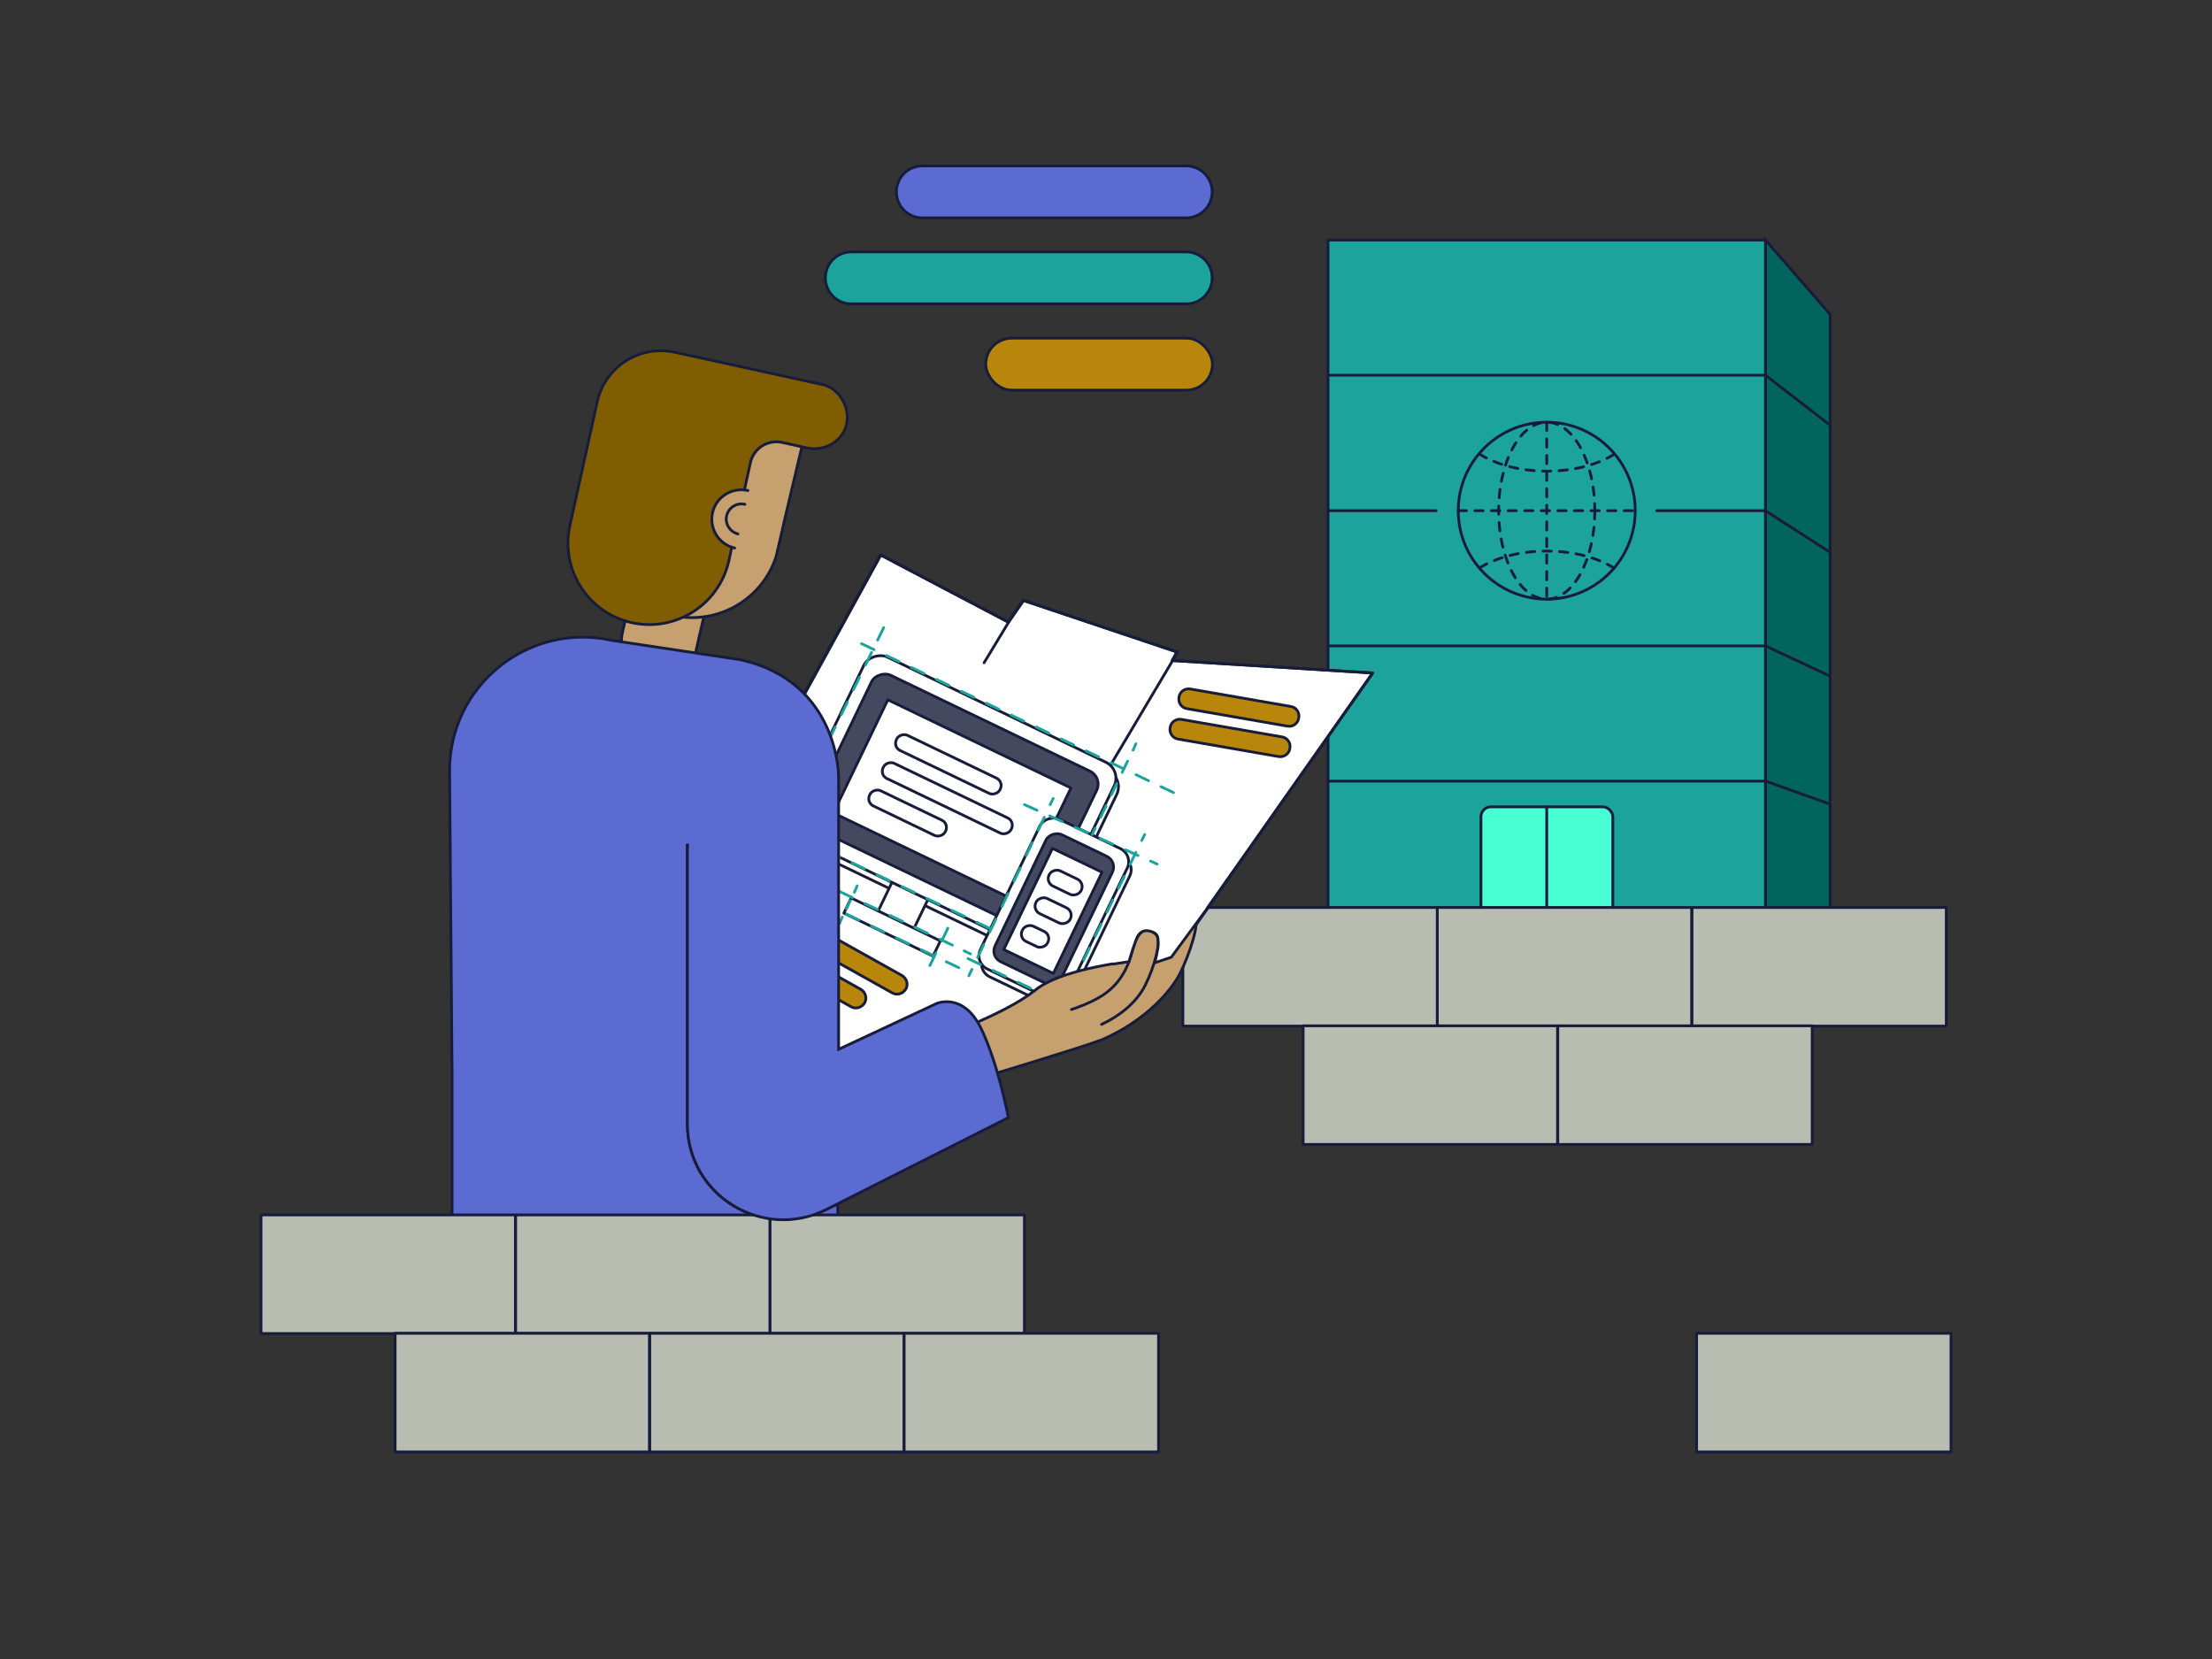<?xml version="1.0" encoding="UTF-8"?>
<svg id="Layer_1" xmlns="http://www.w3.org/2000/svg" width="800" height="600" version="1.1" viewBox="0 0 800 600">
  <rect x="0" y="0" width="800" height="600" fill="#333333" stroke="none"/>
  <!-- Generator: Adobe Illustrator 29.6.0, SVG Export Plug-In . SVG Version: 2.1.1 Build 207)  -->
  <g>
    <g>
      <polygon points="661.9 113.7 638.5 86.8 638.5 358.3 661.9 358.3 661.9 113.7" fill="#01655e" stroke="#171c3a" stroke-miterlimit="10"/>
      <rect x="480.3" y="86.8" width="158.2" height="244.6" fill="#1ba39c" stroke="#171c3a" stroke-miterlimit="10"/>
      <g>
        <line x1="480.3" y1="282.5" x2="638.5" y2="282.5" fill="none" stroke="#171c3a" stroke-linecap="round" stroke-linejoin="round"/>
        <line x1="599.2" y1="184.7" x2="638.5" y2="184.7" fill="none" stroke="#171c3a" stroke-linecap="round" stroke-linejoin="round"/>
        <line x1="480.3" y1="184.7" x2="519.4" y2="184.7" fill="none" stroke="#171c3a" stroke-linecap="round" stroke-linejoin="round"/>
        <line x1="480.3" y1="233.6" x2="638.5" y2="233.6" fill="none" stroke="#171c3a" stroke-linecap="round" stroke-linejoin="round"/>
        <line x1="480.3" y1="135.7" x2="638.5" y2="135.7" fill="none" stroke="#171c3a" stroke-linecap="round" stroke-linejoin="round"/>
      </g>
      <g>
        <line x1="661.8" y1="290.8" x2="638.5" y2="282.5" fill="none" stroke="#171c3a" stroke-linecap="round" stroke-linejoin="round"/>
        <line x1="661.8" y1="199.7" x2="638.5" y2="184.7" fill="none" stroke="#171c3a" stroke-linecap="round" stroke-linejoin="round"/>
        <line x1="661.8" y1="244.5" x2="638.5" y2="233.6" fill="none" stroke="#171c3a" stroke-linecap="round" stroke-linejoin="round"/>
        <line x1="661.8" y1="153.7" x2="638.5" y2="135.7" fill="none" stroke="#171c3a" stroke-linecap="round" stroke-linejoin="round"/>
      </g>
      <rect x="535.6" y="291.8" width="47.7" height="47.5" rx="3.6" ry="3.6" fill="#48ffd3" stroke="#171c3a" stroke-linecap="round" stroke-linejoin="round"/>
      <line x1="559.4" y1="291.8" x2="559.4" y2="341" fill="none" stroke="#171c3a" stroke-linecap="round" stroke-linejoin="round"/>
    </g>
    <g>
      <rect x="611.9" y="328.2" width="92" height="42.9" fill="#b9bdb1" stroke="#171c3a" stroke-linejoin="round"/>
      <rect x="519.8" y="328.2" width="92" height="42.9" fill="#b9bdb1" stroke="#171c3a" stroke-linejoin="round"/>
      <rect x="427.8" y="328.2" width="92" height="42.9" fill="#b9bdb1" stroke="#171c3a" stroke-linejoin="round"/>
    </g>
    <g>
      <rect x="563.4" y="371" width="92" height="42.9" fill="#b9bdb1" stroke="#171c3a" stroke-linejoin="round"/>
      <rect x="471.3" y="371" width="92" height="42.9" fill="#b9bdb1" stroke="#171c3a" stroke-linejoin="round"/>
    </g>
    <g>
      <polygon points="425.6 235.8 423.9 238.9 496.4 243.4 424.4 345.8 305.8 388.3 244.4 335.5 318.4 200.7 364.6 225 370 217.1 425.6 235.8" fill="#fff" stroke="#171c3a" stroke-linecap="round" stroke-linejoin="round"/>
      <polygon points="425.8 235.8 424.1 238.9 496.5 243.4 424.6 345.8 306 388.4 244.6 335.6 318.6 200.7 364.8 225 370.2 217.2 425.8 235.8" fill="none" stroke="#171c3a" stroke-linecap="round" stroke-linejoin="round"/>
      <g>
        <path d="M270,321.4l56.2,31.4c1.7,1,2.4,3.2,1.4,4.9h0c-1,1.7-3.2,2.4-4.9,1.4l-56.2-31.4c-1.7-1-2.4-3.2-1.4-4.9h0c1-1.7,3.2-2.4,4.9-1.4Z" fill="#b8860b" stroke="#171c3a" stroke-miterlimit="10" stroke-width="1"/>
        <path d="M279.3,339.9l32,17.9c1.7,1,2.4,3.2,1.4,4.9h0c-1,1.7-3.2,2.4-4.9,1.4l-32-17.9c-1.7-1-2.4-3.2-1.4-4.9h0c1-1.7,3.2-2.4,4.9-1.4Z" fill="#b8860b" stroke="#171c3a" stroke-miterlimit="10" stroke-width="1"/>
        <path d="M430.6,249.2l36.2,6.3c2,.3,3.3,2.2,2.9,4.2h0c-.3,2-2.2,3.3-4.2,2.9l-36.2-6.3c-2-.3-3.3-2.2-2.9-4.2h0c.3-2,2.2-3.3,4.2-2.9Z" fill="#b8860b" stroke="#171c3a" stroke-miterlimit="10" stroke-width="1"/>
        <path d="M427.4,260.2l36.2,6.3c2,.3,3.3,2.2,2.9,4.2h0c-.3,2-2.2,3.3-4.2,2.9l-36.2-6.3c-2-.3-3.3-2.2-2.9-4.2h0c.3-2,2.2-3.3,4.2-2.9Z" fill="#b8860b" stroke="#171c3a" stroke-miterlimit="10" stroke-width="1"/>
        <line x1="401" y1="277.8" x2="424.1" y2="238.9" fill="none" stroke="#171c3a" stroke-linecap="round" stroke-linejoin="round"/>
        <line x1="355.9" y1="239.7" x2="364.8" y2="225" fill="none" stroke="#171c3a" stroke-linecap="round" stroke-linejoin="round"/>
        <g>
          <rect x="309.3" y="242.3" width="72.7" height="100.5" rx="6.4" ry="6.4" transform="translate(-67.9 477.1) rotate(-64.3)" fill="#fff" stroke="#171c3a" stroke-linecap="round" stroke-linejoin="round" stroke-width="1"/>
          <rect x="317.5" y="321.2" width="17.2" height="14.4" transform="translate(-111.2 479.8) rotate(-64.3)" fill="#fff" stroke="#171c3a" stroke-linecap="round" stroke-linejoin="round" stroke-width="1"/>
          <rect x="308.3" y="239.1" width="72.7" height="100.5" rx="6.4" ry="6.4" transform="translate(-65.5 474.5) rotate(-64.3)" fill="#fff" stroke="#171c3a" stroke-linecap="round" stroke-linejoin="round" stroke-width="1"/>
          <rect x="313.9" y="244.2" width="61.7" height="90.4" rx="5.2" ry="5.2" transform="translate(-65.5 474.5) rotate(-64.3)" fill="#45495f" stroke="#171c3a" stroke-linecap="round" stroke-linejoin="round" stroke-width="1"/>
          <rect x="319.6" y="317.4" width="6.1" height="35.8" transform="translate(-119.4 480.6) rotate(-64.3)" fill="#fff" stroke="#171c3a" stroke-linecap="round" stroke-linejoin="round" stroke-width="1"/>
        </g>
        <rect x="321.7" y="252.7" width="45.4" height="73.5" transform="translate(-65.8 474.3) rotate(-64.3)" fill="#fff" stroke="#171c3a" stroke-linecap="round" stroke-linejoin="round" stroke-width="1"/>
        <g>
          <rect x="339.9" y="255.6" width="6.1" height="41.6" rx="2.9" ry="2.9" transform="translate(-54.8 465.6) rotate(-64.3)" fill="#fff" stroke="#171c3a" stroke-linecap="round" stroke-linejoin="round" stroke-width="1"/>
          <rect x="339.5" y="262.9" width="6.1" height="51.4" rx="2.9" ry="2.9" transform="translate(-66 472.2) rotate(-64.3)" fill="#fff" stroke="#171c3a" stroke-linecap="round" stroke-linejoin="round" stroke-width="1"/>
          <rect x="325.2" y="278.9" width="6.1" height="30.4" rx="2.9" ry="2.9" transform="translate(-79.1 462.3) rotate(-64.3)" fill="#fff" stroke="#171c3a" stroke-linecap="round" stroke-linejoin="round" stroke-width="1"/>
        </g>
        <g>
          <rect x="352" y="314" width="60.1" height="35.1" rx="5.3" ry="5.3" transform="translate(-82.4 532) rotate(-64.3)" fill="#fff" stroke="#171c3a" stroke-linecap="round" stroke-linejoin="round" stroke-width="1"/>
          <rect x="351.1" y="311.1" width="60.1" height="35.1" rx="5.3" ry="5.3" transform="translate(-80.3 529.6) rotate(-64.3)" fill="#fff" stroke="#171c3a" stroke-linecap="round" stroke-linejoin="round" stroke-width="1"/>
          <rect x="355.6" y="315.4" width="51" height="26.7" rx="4.3" ry="4.3" transform="translate(-80.4 529.6) rotate(-64.3)" fill="#45495f" stroke="#171c3a" stroke-linecap="round" stroke-linejoin="round" stroke-width="1"/>
          <rect x="360.5" y="319.5" width="40.6" height="19.9" transform="translate(-81.2 529.7) rotate(-64.3)" fill="#fff" stroke="#171c3a" stroke-linecap="round" stroke-linejoin="round" stroke-width="1"/>
          <g>
            <rect x="382.2" y="312.8" width="6.1" height="12.9" rx="3" ry="3" transform="translate(-69.5 527.9) rotate(-64.3)" fill="#fff" stroke="#171c3a" stroke-linecap="round" stroke-linejoin="round" stroke-width="1"/>
            <rect x="377.8" y="322.5" width="6.1" height="13.8" rx="3" ry="3" transform="translate(-81.1 529.7) rotate(-64.3)" fill="#fff" stroke="#171c3a" stroke-linecap="round" stroke-linejoin="round" stroke-width="1"/>
            <rect x="371.3" y="333.6" width="6.1" height="10.2" rx="2.9" ry="2.9" transform="translate(-93.2 529.1) rotate(-64.3)" fill="#fff" stroke="#171c3a" stroke-linecap="round" stroke-linejoin="round" stroke-width="1"/>
          </g>
        </g>
        <line x1="311.6" y1="232.8" x2="428.9" y2="288.8" fill="none" stroke="#1ba39c" stroke-dasharray="5" stroke-linecap="round" stroke-linejoin="round"/>
        <line x1="370.5" y1="291" x2="418.5" y2="312.5" fill="none" stroke="#1ba39c" stroke-dasharray="5" stroke-linecap="round" stroke-linejoin="round"/>
        <g>
          <line x1="414" y1="301.8" x2="412.9" y2="304" fill="none" stroke="#1ba39c" stroke-linecap="round" stroke-linejoin="round"/>
          <line x1="410.8" y1="308.3" x2="382.8" y2="366" fill="none" stroke="#1ba39c" stroke-dasharray="4.8 4.8" stroke-linecap="round" stroke-linejoin="round"/>
          <line x1="381.7" y1="368.1" x2="380.6" y2="370.4" fill="none" stroke="#1ba39c" stroke-linecap="round" stroke-linejoin="round"/>
        </g>
        <g>
          <line x1="410.8" y1="269" x2="409.8" y2="271.3" fill="none" stroke="#1ba39c" stroke-linecap="round" stroke-linejoin="round"/>
          <line x1="407.8" y1="275.3" x2="397.1" y2="297.5" fill="none" stroke="#1ba39c" stroke-dasharray="4.5 4.5" stroke-linecap="round" stroke-linejoin="round"/>
          <line x1="396.1" y1="299.5" x2="395" y2="301.8" fill="none" stroke="#1ba39c" stroke-linecap="round" stroke-linejoin="round"/>
        </g>
        <line x1="319.6" y1="227" x2="290" y2="287.7" fill="none" stroke="#1ba39c" stroke-dasharray="5" stroke-linecap="round" stroke-linejoin="round"/>
        <line x1="297.1" y1="326.3" x2="351" y2="352" fill="none" stroke="#1ba39c" stroke-dasharray="5" stroke-linecap="round" stroke-linejoin="round"/>
        <g>
          <line x1="297.1" y1="319.3" x2="299.3" y2="320.4" fill="none" stroke="#1ba39c" stroke-linecap="round" stroke-linejoin="round"/>
          <line x1="303.8" y1="322.5" x2="346.5" y2="342.8" fill="none" stroke="#1ba39c" stroke-dasharray="5 5" stroke-linecap="round" stroke-linejoin="round"/>
          <line x1="348.7" y1="343.9" x2="351" y2="345" fill="none" stroke="#1ba39c" stroke-linecap="round" stroke-linejoin="round"/>
        </g>
        <line x1="342.8" y1="335.7" x2="336.3" y2="349.2" fill="none" stroke="#1ba39c" stroke-dasharray="5" stroke-linecap="round" stroke-linejoin="round"/>
        <g>
          <line x1="310" y1="320.4" x2="309" y2="322.7" fill="none" stroke="#1ba39c" stroke-linecap="round" stroke-linejoin="round"/>
          <line x1="307.5" y1="325.7" x2="305.4" y2="330.2" fill="none" stroke="#1ba39c" stroke-dasharray="3.3 3.3" stroke-linecap="round" stroke-linejoin="round"/>
          <line x1="304.6" y1="331.7" x2="303.6" y2="334" fill="none" stroke="#1ba39c" stroke-linecap="round" stroke-linejoin="round"/>
        </g>
        <line x1="350.1" y1="346.7" x2="390" y2="365.6" fill="none" stroke="#1ba39c" stroke-dasharray="5" stroke-linecap="round" stroke-linejoin="round"/>
        <g>
          <line x1="380.9" y1="288.8" x2="379.8" y2="291" fill="none" stroke="#1ba39c" stroke-linecap="round" stroke-linejoin="round"/>
          <line x1="377.7" y1="295.6" x2="352.6" y2="348.3" fill="none" stroke="#1ba39c" stroke-dasharray="5.1 5.1" stroke-linecap="round" stroke-linejoin="round"/>
          <line x1="351.5" y1="350.6" x2="350.4" y2="352.9" fill="none" stroke="#1ba39c" stroke-linecap="round" stroke-linejoin="round"/>
        </g>
        <line x1="357.8" y1="335.7" x2="280.1" y2="298.7" fill="none" stroke="#1ba39c" stroke-dasharray="5" stroke-linecap="round" stroke-linejoin="round"/>
      </g>
      <g id="Head">
        <path d="M252.7,231l3.9-16.7-26.7-5.9-4.8,20.4c-.6,2.5-.4,5.1.4,7.4.9,2.6,2.5,4.8,4.7,6.5,1,.7,2,1.3,3.2,1.8.7.3,1.4.5,2.2.7,1.3.3,2.6.4,3.9.3,5.5-.4,10.5-4.1,12.1-9.6l1.1-4.8h0Z" fill="#c6a16f" stroke="#171c3a" stroke-linecap="round" stroke-linejoin="round"/>
        <path d="M283.4,189.5l9.2-38.9-62.3-13.7-11.1,47.6c-1.3,5.9-.9,11.8,1,17.2,2.1,6,5.9,11.2,10.9,15.1,2.2,1.7,4.7,3.1,7.4,4.2,1.6.6,3.3,1.2,5,1.6,3,.7,6,.9,9,.7,12.9-.9,24.4-9.6,28.3-22.4l2.6-11.3h0Z" fill="#c6a16f" stroke="#171c3a" stroke-linecap="round" stroke-linejoin="round"/>
        <path d="M297.5,139.1l-53.4-11.7c-12.7-2.8-25.3,5.2-28.1,17.9l-9.9,44.8c-3.5,15.9,6.6,31.6,22.4,35.1h0c15.9,3.5,31.6-6.6,35.1-22.4l7.8-35.5c1.1-5.1,6.2-8.4,11.4-7.3l9.1,2c6,1.3,12.3-2,14.1-7.9s-2-13.6-8.7-15.1h.2Z" fill="#805e00" stroke="#171c3a" stroke-linecap="round" stroke-linejoin="round"/>
        <g>
          <path d="M270.5,177.4c-5.8-1.3-11.5,2.3-12.8,8-1.3,5.8,2.3,11.5,8,12.8" fill="#c6a16f" stroke="#171c3a" stroke-linecap="round" stroke-linejoin="round"/>
          <path d="M269.4,182.4c-3-.7-5.9,1.2-6.6,4.1s1.2,5.9,4.1,6.6" fill="none" stroke="#171c3a" stroke-linecap="round" stroke-linejoin="round"/>
        </g>
      </g>
      <g id="Hand">
        <path d="M374.5,358c11.5-9.1,43-11.3,43-11.3l-7.7,11.9c1.5-.8,4.5-9.3,6.7-10.9,2.5-1.8,4.4-.5,6.9-10.4s6.4-8.1,8.6-6-1.9,14-5.1,20.5c-3.2,6.4-12.3,17.2-28.3,24.2-7,2.7-43.1,13.6-43.1,13.6,0,0-15.4-3.7-15.8-5.8l-1.7-8.1s24.9-8.4,36.4-17.6h.1Z" fill="#c6a16f" stroke="#171c3a" stroke-linecap="round" stroke-linejoin="round"/>
        <path d="M387.5,365.1s6.7-2.1,11.4-5.2c2.8-1.9,8.1-6,10.6-15.9s6.4-8.1,8.6-6-.7,11.9-3.9,18.3c-3.2,6.4-9.4,11.2-15.8,14.2" fill="#c6a16f" stroke="#171c3a" stroke-linecap="round" stroke-linejoin="round"/>
      </g>
      <path d="M248.6,305.2v101.2c0,25.9,27.3,42.6,50.3,31l4.4-2.2,61.4-31s-3.7-19.6-10-32.5c-6.4-12.9-15.9-8.8-15.9-8.8l-35.5,16.6v-98.4s.3-34.5-35.5-42.5l-46.5-7c-30.1-6.7-58.7,16.2-58.7,47.1l.9,110.5v102.3s7.1,24.7,51.6,24.5c58.6-.3,87.9-24.5,87.9-24.5v-56.3" fill="#5b6bd2" stroke="#171c3a" stroke-miterlimit="10"/>
      <path d="M436.4,328.2l-12.8,18.1-6,2s1.4-5,1.3-7.2-.1-3.3-2.5-4.1-3.7,0-4.7,1.3-3.4,9.6-3.4,9.6l-6,.9,2.5-11.2,26.3-12.4,5.3,3.2v-.2Z" fill="#fff"/>
      <path d="M437.1,327.9l-13.5,18.3-6,2s1.4-5,1.3-7.2-.1-3.3-2.5-4.1-3.7,0-4.7,1.3-3.4,9.6-3.4,9.6l-6,.9" fill="none" stroke="#171c3a" stroke-miterlimit="10"/>
    </g>
    <g>
      <rect x="356.5" y="122.3" width="82" height="18.8" rx="9.4" ry="9.4" fill="#b8860b" stroke="#171c3a" stroke-miterlimit="10"/>
      <path d="M429,109.9h-121.1c-5.2,0-9.4-4.2-9.4-9.4h0c0-5.2,4.2-9.4,9.4-9.4h121.1c5.2,0,9.4,4.2,9.4,9.4h0c0,5.2-4.2,9.4-9.4,9.4Z" fill="#1ba39c" stroke="#171c3a" stroke-miterlimit="10"/>
      <path d="M429,78.8h-95.4c-5.2,0-9.4-4.2-9.4-9.4h0c0-5.2,4.2-9.4,9.4-9.4h95.4c5.2,0,9.4,4.2,9.4,9.4h0c0,5.2-4.2,9.4-9.4,9.4Z" fill="#5b6bd2" stroke="#171c3a" stroke-miterlimit="10"/>
    </g>
    <g>
      <g>
        <rect x="94.4" y="439.4" width="92" height="42.9" fill="#b9bdb1" stroke="#171c3a" stroke-linejoin="round"/>
        <rect x="186.5" y="439.4" width="92" height="42.9" fill="#b9bdb1" stroke="#171c3a" stroke-linejoin="round"/>
        <rect x="278.5" y="439.4" width="92" height="42.9" fill="#b9bdb1" stroke="#171c3a" stroke-linejoin="round"/>
      </g>
      <g>
        <rect x="142.9" y="482.2" width="92" height="42.9" fill="#b9bdb1" stroke="#171c3a" stroke-linejoin="round"/>
        <rect x="235" y="482.2" width="92" height="42.9" fill="#b9bdb1" stroke="#171c3a" stroke-linejoin="round"/>
        <rect x="327" y="482.2" width="92" height="42.9" fill="#b9bdb1" stroke="#171c3a" stroke-linejoin="round"/>
        <rect x="613.6" y="482.2" width="92" height="42.9" fill="#b9bdb1" stroke="#171c3a" stroke-linejoin="round"/>
      </g>
    </g>
    <path d="M248.6,305.2v101.2c0,25.9,27.3,42.6,50.3,31l4.4-2.2" fill="#5b6bd2" stroke="#171c3a" stroke-miterlimit="10"/>
  </g>
  <g>
    <circle cx="559.4" cy="184.7" r="32" fill="none" stroke="#171c3a" stroke-linecap="round" stroke-linejoin="round"/>
    <ellipse cx="559.4" cy="184.7" rx="17.4" ry="32" fill="none" stroke="#171c3a" stroke-dasharray="3" stroke-linecap="round" stroke-linejoin="round"/>
    <line x1="527.4" y1="184.7" x2="591.4" y2="184.7" fill="none" stroke="#171c3a" stroke-dasharray="3" stroke-linecap="round" stroke-linejoin="round"/>
    <line x1="559.4" y1="152.7" x2="559.4" y2="217.1" fill="none" stroke="#171c3a" stroke-dasharray="3" stroke-linecap="round" stroke-linejoin="round"/>
    <path d="M535.1,205.4c5.9-3.7,14.6-6.1,24.3-6.1s18.5,2.4,24.4,6.2" fill="none" stroke="#171c3a" stroke-dasharray="3" stroke-linecap="round" stroke-linejoin="round"/>
    <path d="M583.8,164.3c-5.9,3.7-14.6,6.1-24.3,6.1s-18.5-2.4-24.4-6.2" fill="none" stroke="#171c3a" stroke-dasharray="3" stroke-linecap="round" stroke-linejoin="round"/>
  </g>
</svg>